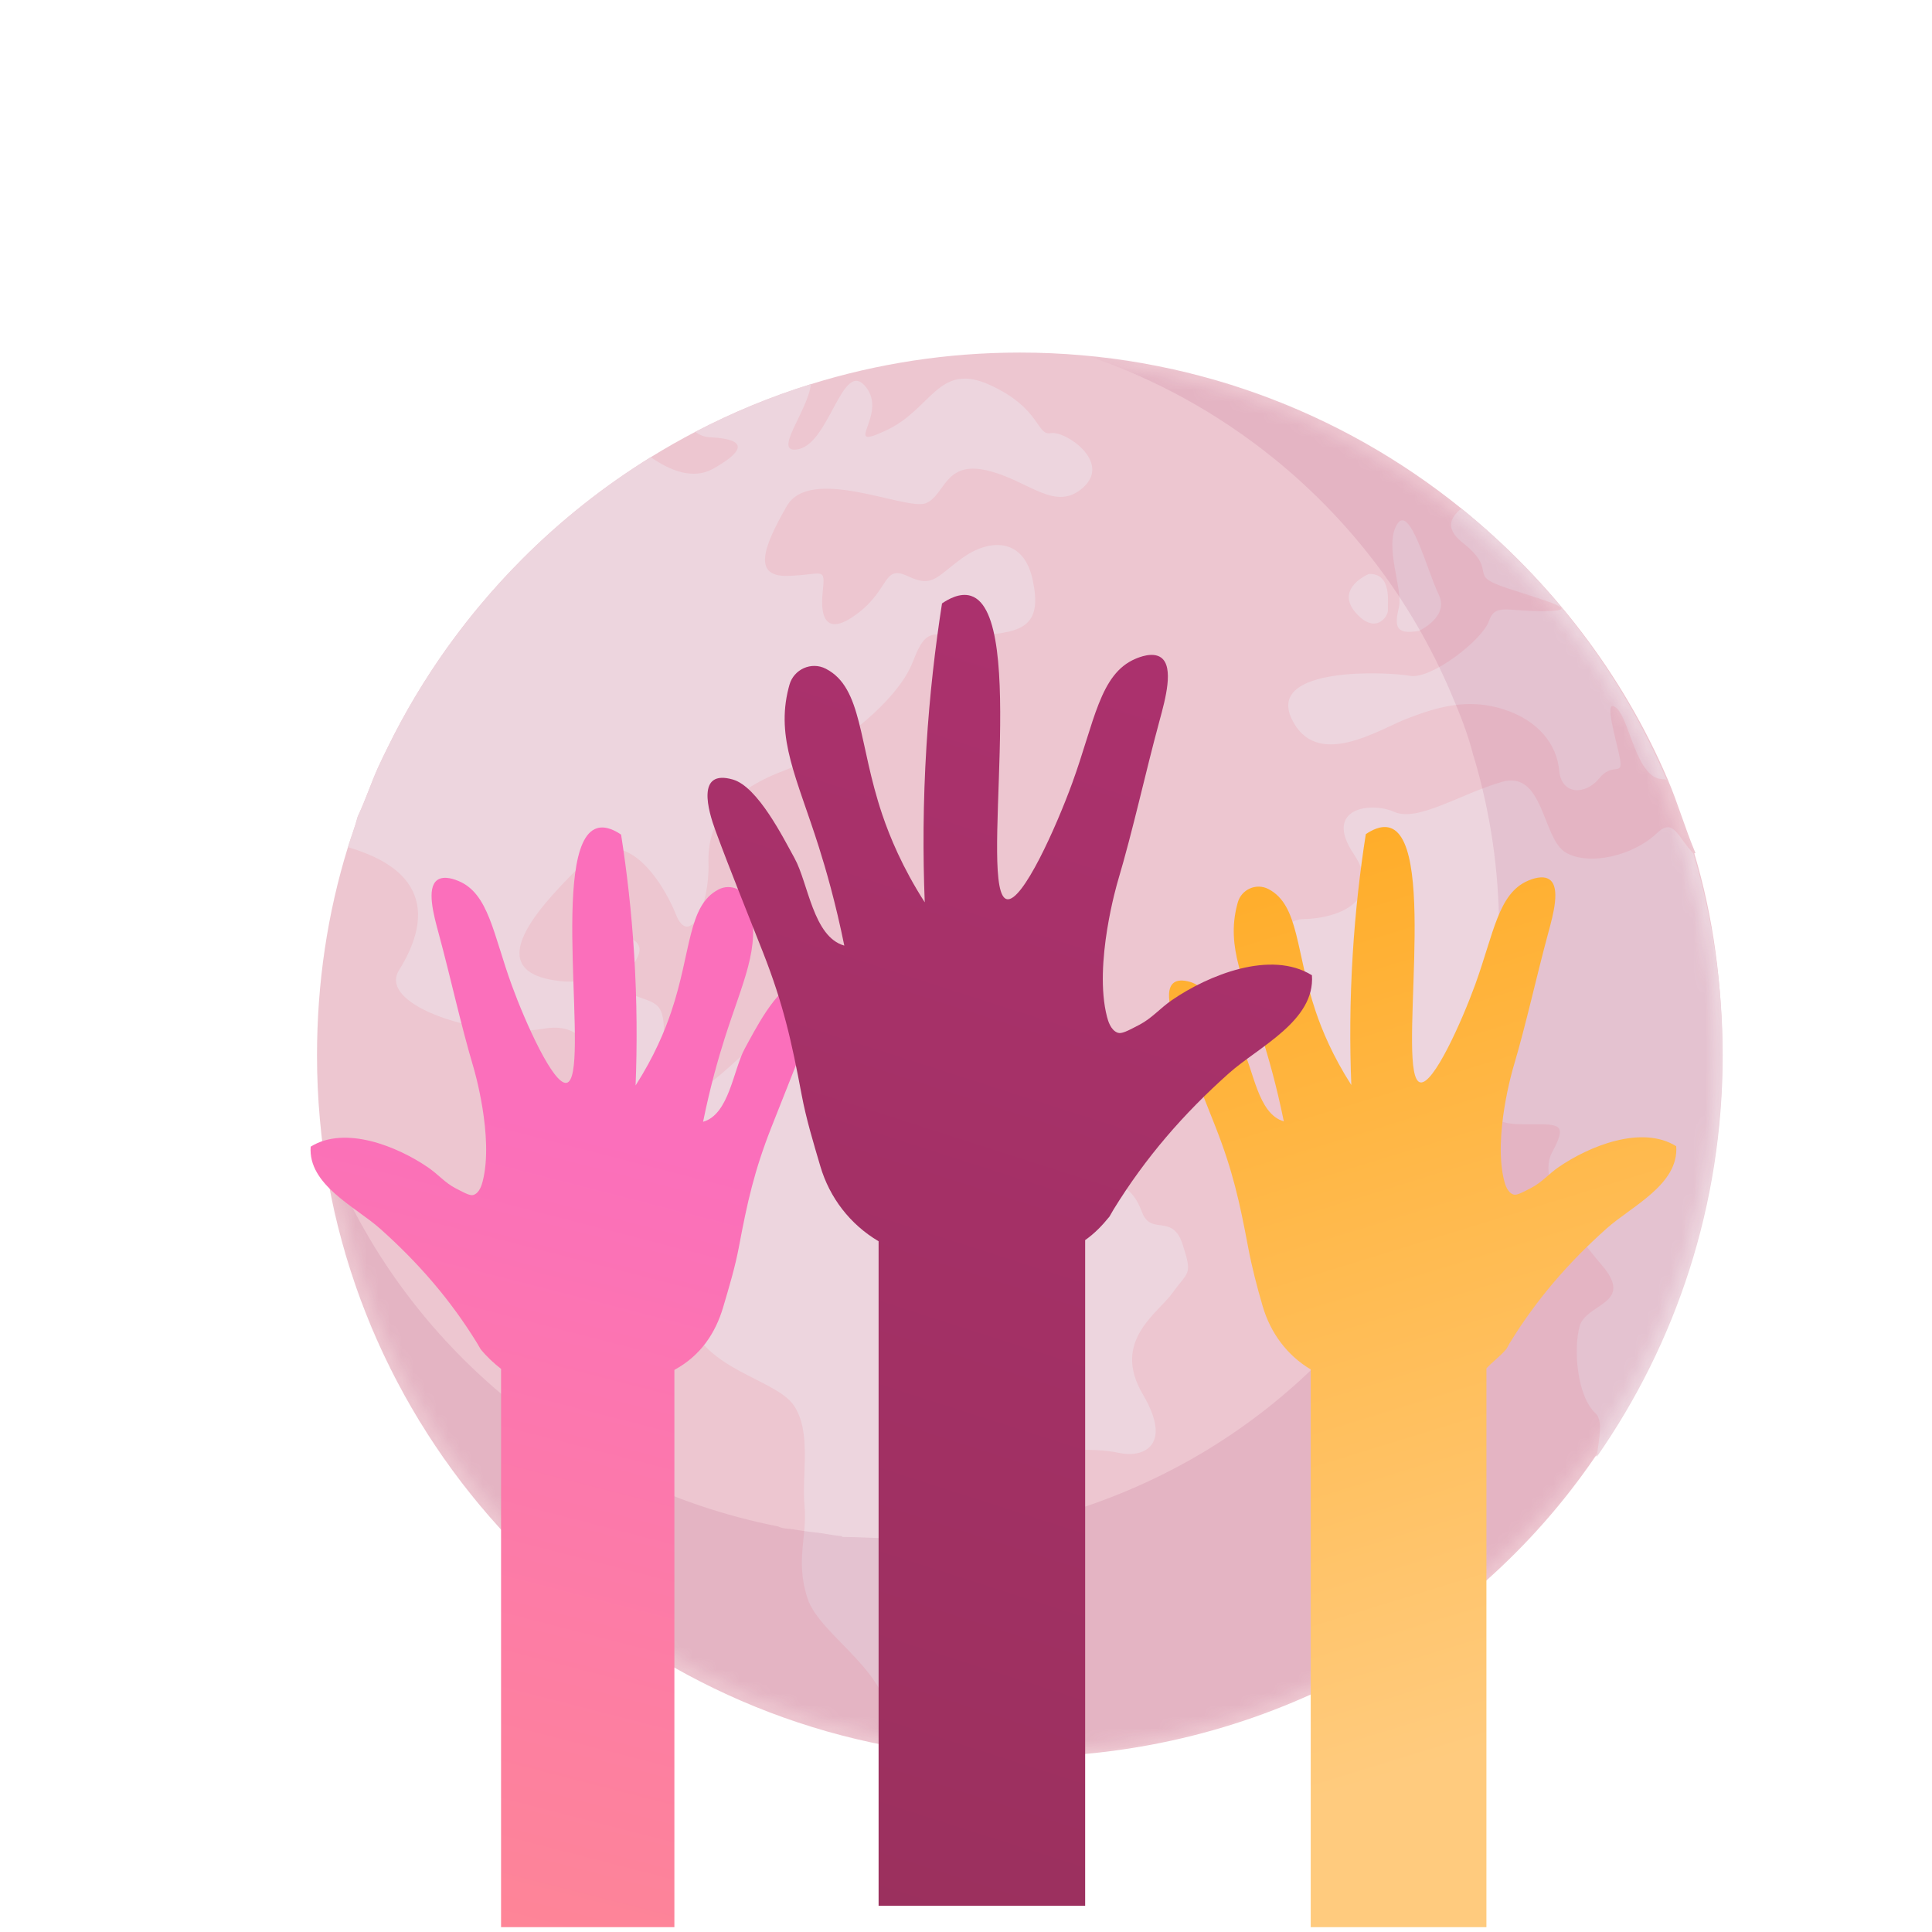 <?xml version="1.0" encoding="UTF-8"?> <svg xmlns="http://www.w3.org/2000/svg" width="166" height="166" viewBox="0 0 166 166" fill="none"><path d="M147.985 90.679C147.985 103.456 143.972 115.309 137.168 125.066C137.141 125.106 137.046 125.144 137.046 125.185V125.186C126.37 140.829 108.076 150.964 87.554 150.964C85.876 150.964 84.269 150.886 82.625 150.659C82.623 150.659 82.623 150.659 82.623 150.659C82.616 150.659 82.613 150.759 82.606 150.759C81.797 150.692 80.995 150.661 80.195 150.562C79.911 150.529 79.627 150.517 79.345 150.477C79.094 150.444 78.845 150.421 78.596 150.383C78.379 150.351 78.163 150.324 77.949 150.289C77.9 150.281 77.852 150.275 77.803 150.269C77.277 150.182 76.752 150.092 76.228 149.992C76.225 149.992 76.223 149.991 76.22 149.991C48.319 144.662 27.238 120.133 27.238 90.679C27.238 84.452 28.143 78.444 29.895 72.791C30.17 71.905 30.511 71.03 30.738 70.162V70.16C31.419 68.714 31.876 67.295 32.503 65.902C32.756 65.345 33.035 64.793 33.301 64.244C34.77 61.231 36.492 58.359 38.423 55.653C38.598 55.407 38.781 55.163 38.959 54.919C39.675 53.945 40.421 52.996 41.195 52.068C42.354 50.678 43.574 49.338 44.851 48.058C48.176 44.721 51.89 41.77 55.917 39.281C57.163 38.51 58.44 37.783 59.744 37.104C62.902 35.456 66.222 34.08 69.678 33.007C75.349 31.243 81.378 30.293 87.629 30.293C102.004 30.293 115.207 35.315 125.575 43.701C133.202 49.87 139.404 57.856 143.306 67.002C144.179 69.045 144.769 71.145 145.677 73.295V73.297C145.677 73.307 145.573 73.313 145.577 73.323C147.225 78.819 147.985 84.645 147.985 90.679Z" fill="#C95372" fill-opacity="0.33"></path><path d="M82.623 150.861V150.859H82.629L82.625 150.861C82.623 150.861 82.623 150.861 82.623 150.861Z" fill="#EDD5DE"></path><path d="M100.784 111.038C99.488 112.863 95.479 115.207 98.199 119.811C100.896 124.404 98.012 125.265 96.156 124.835C94.292 124.411 88.498 124.173 89.464 126.806C90.427 129.443 92.087 130.431 89.963 131.449C87.842 132.462 86.944 135.108 84.772 138.751C82.616 142.401 77.49 139.244 79.008 142.902C80.523 146.562 81.704 146.208 81.562 148.757C81.529 149.458 81.994 150.177 82.622 150.86C81.813 150.793 81.001 150.711 80.195 150.613C79.91 150.579 79.627 150.543 79.344 150.503C79.093 150.469 78.844 150.434 78.595 150.396C78.378 150.364 78.162 150.33 77.948 150.296C77.9 150.287 77.912 150.279 77.863 150.272C77.345 150.185 77.076 150.091 76.394 149.993V149.991C75.94 149.56 76.225 149.091 76.293 148.587C76.97 143.879 70.475 140.644 69.386 137.346C68.317 134.056 69.373 132.093 69.126 129.366C68.871 126.644 69.761 123.035 68.195 120.741C66.629 118.456 60.314 117.691 59.112 113.078C57.901 108.476 60.716 101.583 61.81 100.409C62.889 99.236 56.581 93.896 53.579 93.726C50.563 93.542 51.769 87.47 46.67 88.394C41.562 89.29 32.383 86.44 34.279 83.374C35.843 80.848 38.47 75.276 29.895 72.792C30.17 71.906 30.509 71.029 30.736 70.162V70.16C31.417 68.714 31.874 67.294 32.501 65.902C32.754 65.345 33.033 64.792 33.298 64.243C34.77 61.231 36.491 58.359 38.42 55.652C38.596 55.407 38.778 55.162 38.957 54.918C39.674 53.945 40.42 52.994 41.193 52.068C42.352 50.677 43.572 49.338 44.849 48.057C48.174 44.72 51.887 41.77 55.915 39.281C57.614 40.471 59.553 41.205 61.228 40.3C65.336 38.002 62.627 37.649 60.945 37.564C60.507 37.542 60.083 37.368 59.742 37.104C62.9 35.455 66.22 34.079 69.675 33.006C69.42 35.325 66.268 39.05 68.587 38.595C71.286 38.081 72.387 30.791 74.368 33.213C76.378 35.646 72.17 38.834 76.122 36.987C80.079 35.158 80.608 31.076 85.018 33.061C89.45 35.073 89.045 37.453 90.283 37.218C91.515 36.985 95.5 39.663 93.09 41.867C90.657 44.077 88.427 41.262 84.781 40.413C81.133 39.574 81.222 42.558 79.544 43.24C77.837 43.899 69.603 39.92 67.582 43.516C65.539 47.083 64.67 49.573 67.702 49.48C70.731 49.395 70.927 48.611 70.689 50.851C70.447 53.093 70.998 54.771 73.744 52.663C76.48 50.558 75.867 48.505 78.007 49.508C80.148 50.515 80.401 49.604 82.678 47.951C84.954 46.297 87.948 46.125 88.732 49.835C89.517 53.546 88.175 54.379 84.173 54.566C80.169 54.76 79.716 53.498 78.44 56.844C77.171 60.193 71.875 64.493 67.226 66.265C62.585 68.041 60.766 70.664 60.873 74.203C60.983 77.749 59.239 81.489 58.073 78.566C56.903 75.635 53.623 70.7 50.276 73.999C46.922 77.304 41.086 83.147 47.536 84.215C53.972 85.303 50.614 79.273 53.867 80.478C57.115 81.692 51.808 84.35 53.98 85.31C56.155 86.278 57.066 85.825 57.049 88.789C57.033 91.751 57.77 94.628 60.41 93.371C63.048 92.119 66.437 86.311 70.254 89.747C74.075 93.19 73.804 92.742 75.809 91.74C77.812 90.738 79.087 93.741 79.908 95.109C80.729 96.475 83.949 95.08 86.559 99.149C89.166 103.218 90.19 103.944 93.164 102.479C96.14 101.016 97.35 102.103 98.126 104.158C98.899 106.213 100.731 104.205 101.613 106.92C102.492 109.632 102.071 109.211 100.784 111.038Z" fill="#EDD5DE"></path><path d="M110.968 61.738C108.86 57.214 119.306 57.722 121.151 58.07C123.008 58.379 127.365 54.974 127.918 53.391C128.486 51.796 129.419 52.553 132.725 52.508C136.028 52.473 133.109 51.726 129.473 50.527C125.843 49.332 128.947 49.211 125.601 46.57C124.162 45.413 124.615 44.43 125.574 43.7C133.201 49.869 139.295 57.855 143.196 67.001C143.086 66.968 142.983 66.949 142.885 66.948C140.572 66.934 140.062 61.818 138.87 60.822C137.694 59.827 138.903 63.632 139.19 65.195C139.479 66.76 138.557 65.444 137.404 66.88C136.245 68.318 134.154 68.345 133.965 66.188C133.772 64.036 132.256 61.923 129.178 60.94C126.1 59.957 123.437 60.765 120.936 61.729C118.45 62.678 113.091 66.227 110.968 61.738Z" fill="#EDD5DE"></path><path d="M137.192 125.184C137.401 123.631 137.742 122.026 137.093 121.439C135.517 119.976 135.173 115.991 135.719 113.971C136.264 111.946 140.512 112.062 137.63 108.7C134.739 105.328 132.135 101.326 133.348 99.037C134.562 96.752 134.194 96.584 131.919 96.598C129.64 96.612 128.642 96.712 126.373 94.686C124.103 92.633 120.98 99.531 112.435 93.999C103.892 88.411 108.757 78.994 111.959 78.971C115.181 78.918 118.944 77.291 116.304 73.362C113.672 69.418 117.785 68.862 119.795 69.758C121.808 70.644 125.377 68.263 129.015 67.189C132.661 66.121 132.5 72.061 134.525 73.249C136.562 74.44 140.376 73.495 142.359 71.593C143.775 70.235 144.084 71.818 145.484 73.321C147.132 78.818 148.017 84.644 148.017 90.678C148.017 103.508 144.016 115.404 137.192 125.184Z" fill="#EDD5DE"></path><path d="M121.909 54.208C121.911 54.205 124.573 53.003 123.608 51.067C122.652 49.13 121.135 43.194 120.027 45.065C118.912 46.944 120.556 50.592 120.197 52.166C119.835 53.744 119.826 54.571 121.909 54.208Z" fill="#EDD5DE"></path><path d="M119.251 52.396C119.214 51.772 119.607 49.238 117.613 49.318C117.616 49.313 114.729 50.519 116.418 52.566C118.115 54.608 119.294 53.019 119.251 52.396Z" fill="#EDD5DE"></path><mask id="mask0_1005_786" style="mask-type:luminance" maskUnits="userSpaceOnUse" x="28" y="31" width="120" height="120"><path d="M87.627 150.255C120.559 150.255 147.255 123.559 147.255 90.627C147.255 57.696 120.559 31 87.627 31C54.696 31 28 57.696 28 90.627C28 123.559 54.696 150.255 87.627 150.255Z" fill="white"></path></mask><g mask="url(#mask0_1005_786)"><path opacity="0.5" d="M147.825 90.573C147.825 103.35 143.892 115.204 137.088 124.96C137.061 125 137.046 125.038 137.046 125.079V125.081C126.142 140.723 107.995 150.811 87.474 150.811C85.796 150.811 84.108 150.683 82.465 150.456C82.463 150.456 82.463 150.456 82.463 150.456C82.456 150.456 82.453 150.605 82.446 150.605C81.637 150.538 80.835 150.53 80.035 150.432C79.751 150.398 79.467 150.399 79.184 150.359C78.934 150.326 78.685 150.31 78.436 150.271C78.218 150.239 78.002 150.216 77.788 150.181C77.74 150.172 77.691 150.168 77.643 150.162C77.116 150.075 76.592 149.985 76.068 149.885C76.065 149.885 76.064 149.884 76.06 149.884C50.259 144.955 30.291 123.595 27.431 97.119C33.481 114.474 48.442 127.513 66.835 131.148H66.841C67.293 131.375 67.745 131.329 68.2 131.405C68.242 131.409 68.285 131.424 68.327 131.431C68.511 131.461 68.698 131.492 68.885 131.519C69.099 131.552 69.315 131.579 69.532 131.608C69.777 131.643 70.02 131.664 70.266 131.692C70.957 131.778 71.649 131.935 72.348 131.992C72.354 131.992 72.358 132.057 72.363 132.057C72.363 132.057 72.363 132.057 72.365 132.057C73.784 132.057 75.199 132.171 76.648 132.171C85.508 132.171 93.859 129.919 101.165 126.032C108.471 122.145 114.732 116.541 119.413 109.786C119.413 109.751 119.47 109.705 119.491 109.669C125.367 101.245 128.806 91.002 128.806 79.968C128.806 74.759 128.042 69.723 126.617 64.977C126.616 64.969 126.597 64.959 126.597 64.951V64.949C126.142 63.093 125.41 61.279 124.658 59.516C121.287 51.616 116.04 44.72 109.453 39.394C104.631 35.494 99.102 32.438 93.085 30.447C105.272 31.568 116.411 36.315 125.414 43.596C133.041 49.765 139.21 57.751 143.112 66.897C143.985 68.94 144.541 71.04 145.45 73.19V73.191C145.45 73.201 145.379 73.208 145.382 73.218C147.031 78.713 147.825 84.539 147.825 90.573Z" fill="#A33065" fill-opacity="0.23"></path></g><path d="M26.694 98.522C29.666 96.676 34.168 98.512 36.79 100.313C37.654 100.907 38.214 101.609 39.126 102.088C40.021 102.558 40.422 102.765 40.699 102.665C41.209 102.481 41.397 101.794 41.469 101.516C42.458 97.689 40.702 91.78 40.702 91.78C39.561 87.94 38.727 84.015 37.677 80.149C37.263 78.625 36.627 76.304 37.566 75.619C38.171 75.178 39.173 75.603 39.417 75.706C41.996 76.797 42.368 80.249 43.98 84.674C45.128 87.822 47.559 93.263 48.684 93.038C50.794 92.617 47.108 72.499 51.279 71.168C52.078 70.912 52.937 71.419 53.365 71.712C53.856 74.847 54.257 78.288 54.487 81.999C54.739 86.065 54.747 89.839 54.611 93.264C56.22 90.754 57.132 88.537 57.674 86.932C59.408 81.802 59.083 77.81 61.724 76.432C61.732 76.427 61.739 76.424 61.747 76.42C62.782 75.889 64.048 76.456 64.365 77.576C64.386 77.653 64.407 77.731 64.428 77.812C65.362 81.458 63.824 84.296 62.25 89.261C61.747 90.848 61.04 93.281 60.41 96.385C62.662 95.754 63.006 91.878 64.001 90.078C64.8 88.632 66.644 84.929 68.448 84.41C71.107 83.644 70.231 86.65 69.694 88.106C68.609 91.043 67.407 93.978 66.262 96.9C64.806 100.616 64.213 103.272 63.484 107.157C63.158 108.891 62.642 110.591 62.142 112.292C61.474 114.56 60.188 116.488 57.944 117.703V165.582H43.052V117.618C42.44 117.137 41.823 116.574 41.293 115.92C41.194 115.753 41.103 115.582 41.001 115.416C38.701 111.677 35.96 108.513 32.672 105.581C30.54 103.68 26.456 101.809 26.694 98.522Z" fill="url(#paint0_linear_1005_786)"></path><path d="M144.023 98.484C141.051 96.638 136.549 98.474 133.927 100.275C133.063 100.869 132.503 101.571 131.592 102.05C130.696 102.519 130.295 102.727 130.018 102.627C129.509 102.443 129.32 101.756 129.248 101.478C128.259 97.651 130.015 91.742 130.015 91.742C131.156 87.902 131.99 83.977 133.04 80.111C133.454 78.586 134.09 76.266 133.151 75.581C132.546 75.14 131.544 75.564 131.3 75.667C128.721 76.758 128.349 80.211 126.737 84.635C125.589 87.783 123.158 93.224 122.033 93C119.924 92.579 123.609 72.461 119.438 71.129C118.64 70.874 117.78 71.38 117.352 71.674C116.861 74.809 116.46 78.25 116.23 81.961C115.978 86.026 115.969 89.8 116.107 93.226C114.498 90.716 113.585 88.499 113.043 86.894C111.309 81.764 111.634 77.772 108.993 76.393C108.986 76.389 108.978 76.386 108.97 76.382C107.935 75.85 106.669 76.417 106.353 77.537C106.331 77.614 106.31 77.693 106.289 77.774C105.355 81.42 106.893 84.257 108.467 89.222C108.97 90.81 109.677 93.243 110.307 96.347C108.055 95.715 107.711 91.839 106.716 90.04C105.917 88.594 104.073 84.891 102.27 84.371C99.61 83.606 100.486 86.612 101.023 88.068C102.108 91.004 103.31 93.94 104.455 96.862C105.911 100.577 106.504 103.234 107.233 107.119C107.559 108.852 107.998 110.553 108.498 112.254C109.166 114.522 110.579 116.45 112.619 117.664V165.582H127.715V117.58C128.123 117.098 128.919 116.536 129.449 115.881C129.549 115.714 129.627 115.543 129.729 115.378C132.029 111.638 134.764 108.474 138.053 105.543C140.183 103.642 144.261 101.772 144.023 98.484Z" fill="url(#paint1_linear_1005_786)"></path><path d="M112.723 83.796C109.181 81.596 103.816 83.785 100.692 85.931C99.663 86.638 98.995 87.474 97.909 88.045C96.841 88.605 96.363 88.852 96.033 88.733C95.426 88.513 95.201 87.695 95.115 87.364C93.937 82.803 96.03 75.762 96.03 75.762C97.389 71.186 98.382 66.508 99.634 61.901C100.128 60.085 100.885 57.319 99.766 56.503C99.046 55.978 97.852 56.483 97.561 56.606C94.489 57.907 94.045 62.02 92.123 67.293C90.756 71.044 87.858 77.528 86.518 77.26C84.004 76.758 88.396 52.785 83.426 51.198C82.475 50.894 81.451 51.498 80.939 51.847C80.355 55.582 79.877 59.682 79.603 64.105C79.303 68.95 79.293 73.447 79.455 77.529C77.537 74.538 76.45 71.896 75.804 69.984C73.738 63.87 74.126 59.114 70.978 57.471C70.969 57.466 70.96 57.462 70.951 57.457C69.717 56.824 68.209 57.5 67.832 58.834C67.806 58.926 67.781 59.02 67.756 59.116C66.643 63.461 68.476 66.842 70.352 72.758C70.951 74.649 71.793 77.55 72.544 81.248C69.861 80.496 69.451 75.876 68.265 73.733C67.312 72.01 65.115 67.597 62.966 66.978C59.797 66.065 60.84 69.647 61.481 71.382C62.773 74.882 64.206 78.38 65.571 81.862C67.306 86.289 68.013 89.454 68.882 94.084C69.27 96.15 69.887 98.177 70.484 100.204C71.279 102.906 73.042 105.204 75.49 106.651V163.745H93.238V106.551C94.054 105.977 94.698 105.307 95.33 104.527C95.448 104.327 95.554 104.124 95.675 103.927C98.416 99.47 101.682 95.699 105.601 92.206C108.141 89.943 113.006 87.714 112.723 83.796Z" fill="url(#paint2_linear_1005_786)"></path><mask id="mask1_1005_786" style="mask-type:luminance" maskUnits="userSpaceOnUse" x="28" y="31" width="120" height="120"><path d="M87.627 150.255C120.559 150.255 147.255 123.559 147.255 90.627C147.255 57.696 120.559 31 87.627 31C54.696 31 28 57.696 28 90.627C28 123.559 54.696 150.255 87.627 150.255Z" fill="white"></path></mask><g mask="url(#mask1_1005_786)"> </g><defs><linearGradient id="paint0_linear_1005_786" x1="25.747" y1="196.388" x2="51.233" y2="97.445" gradientUnits="userSpaceOnUse"><stop stop-color="#FF9085"></stop><stop offset="1" stop-color="#FB6FBB"></stop></linearGradient><linearGradient id="paint1_linear_1005_786" x1="133.371" y1="148.447" x2="104.013" y2="53.033" gradientUnits="userSpaceOnUse"><stop stop-color="#FFCB7E"></stop><stop offset="0.996" stop-color="#FFA513"></stop></linearGradient><linearGradient id="paint2_linear_1005_786" x1="95.846" y1="57.324" x2="-8.727" y2="382.288" gradientUnits="userSpaceOnUse"><stop stop-color="#AB316D"></stop><stop offset="1" stop-color="#792D3D"></stop></linearGradient></defs></svg> 